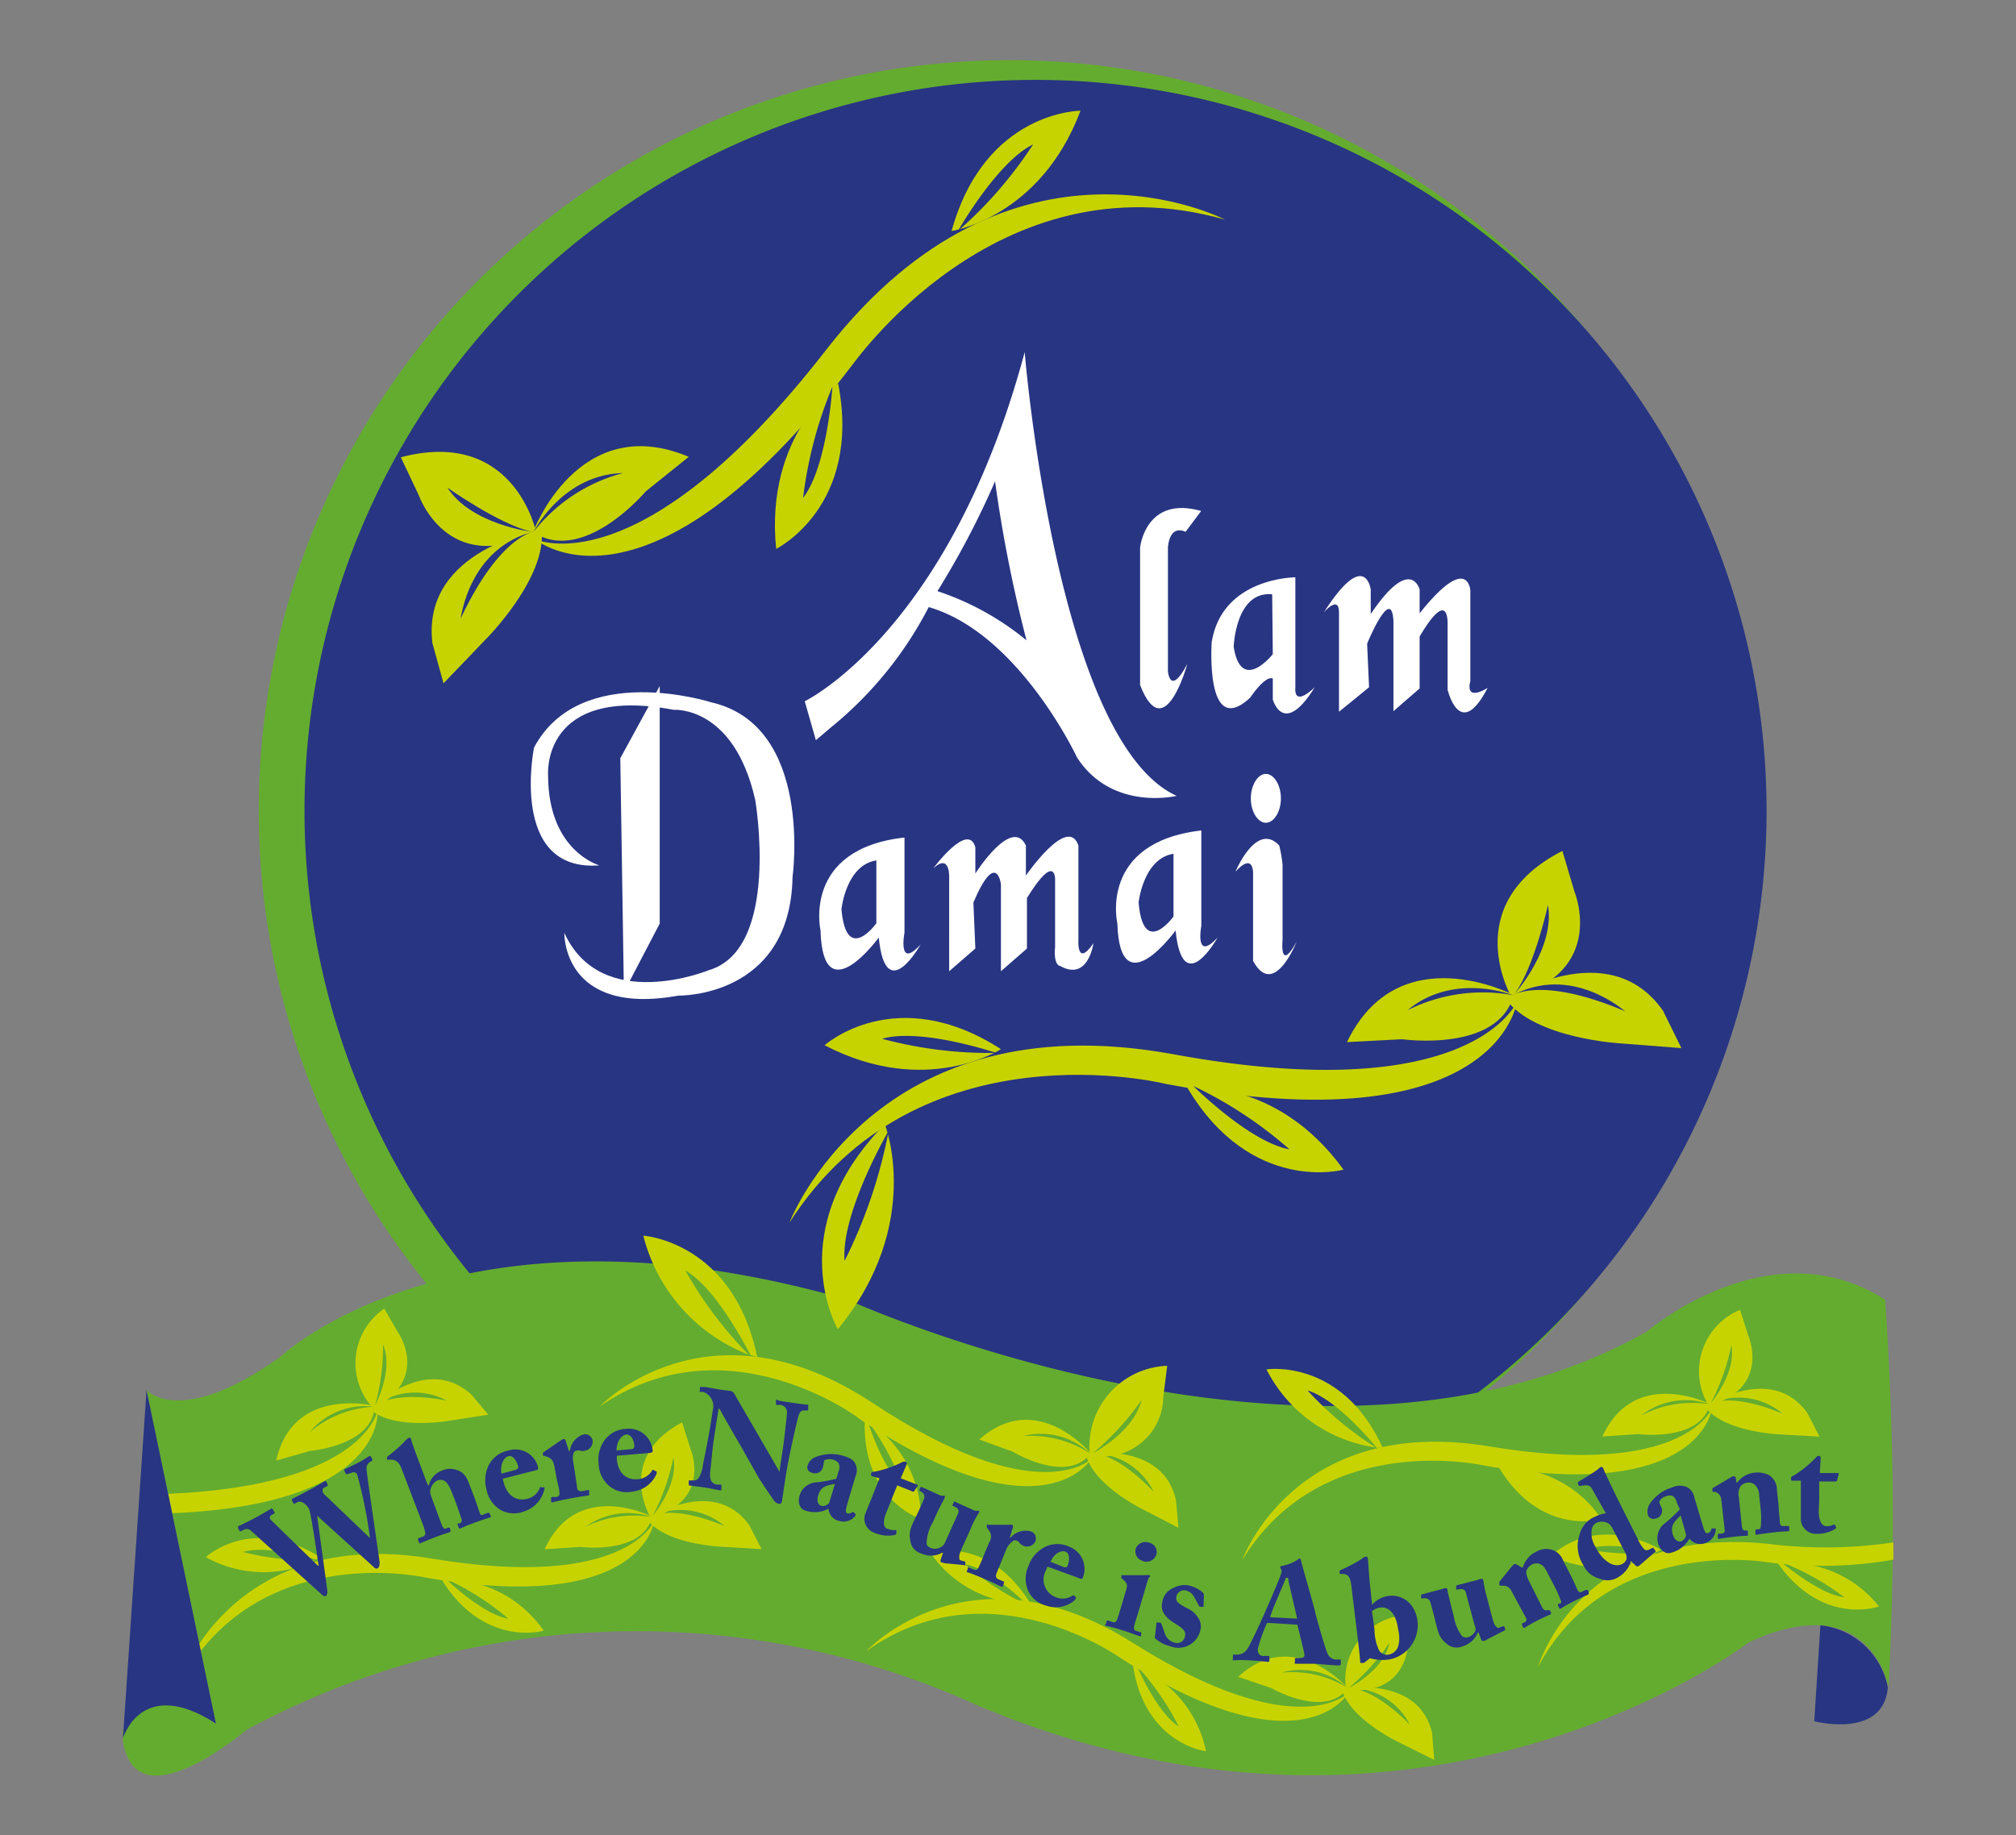 <svg id="Layer_1" data-name="Layer 1" xmlns="http://www.w3.org/2000/svg" viewBox="0 0 134 122"><rect x="0" y="0" width="134" height="122" fill="#808080" stroke="none"/><defs><style>.cls-1{fill:#64ac2f;}.cls-2{fill:#283582;}.cls-3{fill:#fff;}.cls-4{fill:#c7d300;}</style></defs><path class="cls-1" d="M117,53.9A49.9,49.9,0,1,1,67.12,4,49.91,49.91,0,0,1,117,53.9Z"/><path class="cls-2" d="M117.42,53.9A48.59,48.59,0,1,1,68.83,5.31,48.59,48.59,0,0,1,117.42,53.9Z"/><path class="cls-1" d="M9.74,92.42s2.25,2.58,9-2.3c0,0,11.83-11.13,37.61-3.71,0,0,31.57,14.39,53.15,2.09,0,0,8.13-7,15.8-2.09a212.7,212.7,0,0,1,.23,25.77s-1.17-6.74-9.29-3c0,0-21.59,16.71-51.31,4.18A54.52,54.52,0,0,0,16.39,115s-6.27,5.35-7.89,1.86c0,0-1.89-3.62,3.15-3.62a9.44,9.44,0,0,1,2.7,1.37Z"/><path class="cls-3" d="M68.11,23.41C63.12,42,53.49,46.62,53.49,46.62l.74,2.59,1-.85a25.11,25.11,0,0,0,6.5-8c6,1.74,9.86,10,9.86,10,2.33,3.6,6.62,2.55,6.62,2.55C70.21,49.29,68.11,23.41,68.11,23.41ZM62.31,39.3A56.46,56.46,0,0,0,66.14,32a91.93,91.93,0,0,0,2.09,10.57A18.43,18.43,0,0,0,62.31,39.3Z"/><path class="cls-3" d="M78.8,35.36s-1-.58-1.17,1v8.25s.12,1.74,1.29-.47c0,0-1.52,5.57-3.14,1.4V36.4s.35-3.48,4.06-2.43Z"/><path class="cls-3" d="M86.1,45.69V38.38s-4.86,0-5.56,4.3c0,0-.46,6.49,2.55,3.71,0,0,1-1.51,1.51-1.28V46.5s.7,2.56,2.79-.81C87.39,45.69,86,47.09,86.1,45.69Zm-1.5-2.2S82.5,46.15,82,43c0,0,.12-3.73,2.56-3.49Z"/><path class="cls-3" d="M88,40.7S89,39.54,89,40.7v6.62l2-1.63-.13-2.9s1.62-3.95,1.75-1.51v6l1.74-1.51V42.32s1.74-3.13,1.86-1v4.53s.81,3.48,2.66-.12c0,0-1.51,1-1.15-.47v-6s-.13-2.55-3.37,1.51V39.19s-.59-2.32-3.25,1.63V39.19S90.75,36.4,88,40.7Z"/><polygon class="cls-3" points="43.85 61.4 43.85 45.61 41.23 50.41 41.47 65.96 43.85 61.4"/><path class="cls-3" d="M39.84,57.53s-3.41-.93-3.41-6c0,0-.47-6,8.35-4.34,0,0,4-.31,5.42,6,0,0,1.7,9.91-3.09,11.31,0,0-7.13,2.93-9.6-2.48,0,0-.15,5.57,7.59,4.17,0,0,7.43.16,7.58-7.89,0,0,1.4-10.06-5.41-11.61,0,0-8.68-2.78-11.77,3C35.5,49.64,33.8,58,39.84,57.53Z"/><path class="cls-3" d="M60.12,62V55.68c-6.82.76-5.58,6.18-5.58,6.18.15,5.57,3.87.47,3.87.47.46,4.64,2.78.46,2.78.46C59.64,64.5,60.12,62,60.12,62Zm-1.87-.62s-2,2.79-2.32-.94c0,0,.3-2.93,2.32-3.24Z"/><path class="cls-3" d="M79.85,61.55V55.21C73,56,74.27,61.4,74.27,61.4c.17,5.57,3.87.46,3.87.46.47,4.65,2.79.47,2.79.47C79.38,64,79.85,61.55,79.85,61.55ZM78,60.93s-2,2.79-2.32-.93c0,0,.31-2.93,2.32-3.24Z"/><path class="cls-3" d="M64.83,63.06l-1.74,1.51V58.42s.11-1.75-1.05-.7c0,0,2.31-3.13,2.79-1.39v1.74s2.43-3.83,3.36-1.86v2s2.79-4.07,3.49-2v6.27s-.13,1.86,1,.23c0,0-.35,2.56-2.21,1.51,0,0-.46,0-.34-1.28V58.42s0-1.75-1.87,1.28v3.36l-1.73,1.51v-5.8S66.22,56.44,64.7,60Z"/><path class="cls-3" d="M85.25,57.49v5s-.22,2.21.93.12c0,0-1.5,3.83-2.89,1.27V58.19s.11-1.63-1.17-.24c0,0,1.39-3.36,2.91-1.74A9.12,9.12,0,0,1,85.25,57.49Z"/><path class="cls-3" d="M85.14,53.08c0,.89-.47,1.62-1,1.62s-1-.73-1-1.62.47-1.63,1-1.63S85.14,52.18,85.14,53.08Z"/><path class="cls-2" d="M121,108.05l-.41,6.38s4.61,1.21,4.89-2.25A5.13,5.13,0,0,0,121,108.05Z"/><path class="cls-4" d="M105.45,103c1.43-.55,4.23.08,4.69.19l.26-.17c-4.57-2.47-7.3.42-7.3.42a7.58,7.58,0,0,0,7-.22A17.28,17.28,0,0,1,105.45,103Z"/><path class="cls-4" d="M118.59,103.92a17.41,17.41,0,0,1,4,2.27c-1.52-.16-3.75-2-4.12-2.26a1.57,1.57,0,0,0-.3,0c3,4.22,6.72,2.87,6.72,2.87A7.59,7.59,0,0,0,118.59,103.92Z"/><path class="cls-4" d="M125.85,102.54a30.65,30.65,0,0,1-8.31.1c-12.55-1.31-15.32,8.2-15.32,8.2,4.62-8.72,15.1-7,15.1-7a27.77,27.77,0,0,0,8.53-.15Z"/><path class="cls-4" d="M39.87,93.5S47,86,58,93.27,72.52,97,72.52,97s-3.17,5.46-15.35-2.64C57.17,94.31,48.33,87.66,39.87,93.5Z"/><path class="cls-4" d="M45.55,84.46c2,1.13,4,5,4.34,5.63l.44.13c-1.58-7.69-7.57-8.07-7.57-8.07a11.49,11.49,0,0,0,7,7.91A26.64,26.64,0,0,1,45.55,84.46Z"/><path class="cls-4" d="M57.72,94.51A18,18,0,0,1,60,98.76c-1.25-1-2.18-3.83-2.33-4.29l-.19-.11c-.2,5.4,3.74,6.63,3.74,6.63A7.81,7.81,0,0,0,57.72,94.51Z"/><path class="cls-4" d="M72.44,96.73a4,4,0,0,0,4.88-3.83l.26-2.1A5.37,5.37,0,0,0,72.44,96.73Zm.22-.13a18.21,18.21,0,0,0,3.22-3.53C75.35,95.22,72.66,96.6,72.66,96.6Z"/><path class="cls-4" d="M78.17,99.77c-.85-4-6-3.11-6-3.11.46,2.07,3.82,3.7,3.82,3.7l2.34,1.21Zm-5.49-3.15h-.31a.94.94,0,0,1,.31,0,4.56,4.56,0,0,1,4,2.55C74.59,97,73.24,96.66,72.68,96.62Z"/><path class="cls-4" d="M65.09,95.7l2.23.81s3.59,2.19,5.18.12C72.5,96.63,68.94,92.29,65.09,95.7ZM68,95.47a4.78,4.78,0,0,1,4.46,1.16A7.26,7.26,0,0,0,68,95.47Z"/><path class="cls-4" d="M82.57,103.71S86.06,94,99,96.16s14.79-2.53,14.79-2.53-.68,6.28-15.1,3.81C98.71,97.44,87.93,94.94,82.57,103.71Z"/><path class="cls-4" d="M86.91,92.44c1.87.55,4.22,3.35,4.61,3.82l.39,0c-2.73-6-7.73-5.22-7.73-5.22a9.67,9.67,0,0,0,7.26,5.19A22.44,22.44,0,0,1,86.91,92.44Z"/><path class="cls-4" d="M106.45,101s-4,1.18-6.8-3.41A7.69,7.69,0,0,1,106.45,101Z"/><path class="cls-4" d="M99.91,97.51s2.47,2.39,4.19,2.66A18.08,18.08,0,0,0,99.91,97.51Z"/><path class="cls-4" d="M116.21,88.81l-.55-1.73a4.41,4.41,0,0,0-2.08,6.38C117.73,92.27,116.21,88.81,116.21,88.81Zm-2.5,4.48a14.51,14.51,0,0,0,1.37-3.86C115.43,91.28,113.71,93.29,113.71,93.29Z"/><path class="cls-4" d="M120.12,93.92c-2.41-3.33-6.79-.4-6.79-.4,1.25,1.71,5,1.84,5,1.84l2.61.15Zm-6.3-.66c-.09,0-.18.08-.28.14a1.44,1.44,0,0,1,.28-.14,4.55,4.55,0,0,1,4.67.72C115.73,92.85,114.36,93.07,113.82,93.26Z"/><path class="cls-4" d="M106.51,95.5l2.37-.16s4.17.54,4.78-2C113.66,93.34,108.65,90.82,106.51,95.5Zm2.57-1.39a4.8,4.8,0,0,1,4.56-.75A7.26,7.26,0,0,0,109.08,94.11Z"/><path class="cls-4" d="M57.57,109.78s6.84-7.43,17.73-.56,14.31,3.34,14.31,3.34-3,5.41-15.08-2.3C74.53,110.26,65.74,103.9,57.57,109.78Z"/><path class="cls-4" d="M64.15,104c1.54.25,3.68,2.24,4,2.58l.32,0c-2.76-4.52-6.65-3.38-6.65-3.38a7.74,7.74,0,0,0,6.26,3.4A18.28,18.28,0,0,1,64.15,104Z"/><path class="cls-4" d="M75.68,110.87a18.26,18.26,0,0,1,2.67,3.91c-1.32-.83-2.54-3.47-2.74-3.93a2.78,2.78,0,0,0-.3-.1c.82,5.23,4.85,5.67,4.85,5.67A7.77,7.77,0,0,0,75.68,110.87Z"/><path class="cls-4" d="M89.47,112.32c4.19.5,4.13-3.2,4.13-3.2l.16-1.76A4.31,4.31,0,0,0,89.47,112.32Zm.18-.1a14.51,14.51,0,0,0,2.7-3C92,111.05,89.65,112.22,89.65,112.22Z"/><path class="cls-4" d="M95.19,115.22c-.9-3.92-6-2.94-6-2.94.49,2,3.81,3.56,3.81,3.56L95.33,117Zm-5.43-3h-.3a1.36,1.36,0,0,1,.3,0,4.46,4.46,0,0,1,3.94,2.42C91.64,112.59,90.31,112.26,89.76,112.24Z"/><path class="cls-4" d="M82.3,111.48l2.21.75s3.56,2.07,5.08,0C89.59,112.25,86,108.06,82.3,111.48Zm2.86-.28a4.69,4.69,0,0,1,4.39,1A7.06,7.06,0,0,0,85.16,111.2Z"/><path class="cls-4" d="M28.72,103.62c-9.24-1.54-13.71,3-15.49,5.69l.12.44c5.59-7.07,15.06-4.85,15.06-4.85,14.4,2.46,15.08-3.8,15.08-3.8S41.67,105.77,28.72,103.62Z"/><path class="cls-4" d="M16.15,103.18c1.52-.47,4.37.36,4.85.51l.28-.17c-4.58-2.84-7.6,0-7.6,0a7.88,7.88,0,0,0,7.26.22A18.34,18.34,0,0,1,16.15,103.18Z"/><path class="cls-4" d="M29.73,105a18.33,18.33,0,0,1,4.06,2.61c-1.57-.25-3.76-2.26-4.12-2.61l-.32,0c2.83,4.58,6.79,3.41,6.79,3.41A7.91,7.91,0,0,0,29.73,105Z"/><path class="cls-4" d="M45.88,96.28l-.54-1.72c-4.5,2.4-2.08,6.36-2.08,6.36C47.4,99.74,45.88,96.28,45.88,96.28Zm-2.49,4.48a14.51,14.51,0,0,0,1.37-3.86C45.11,98.75,43.39,100.76,43.39,100.76Z"/><path class="cls-4" d="M49.79,101.38C47.38,98.06,43,101,43,101c1.25,1.7,5,1.83,5,1.83l2.62.16Zm-6.29-.65-.27.13a1.16,1.16,0,0,1,.27-.13,4.53,4.53,0,0,1,4.66.72C45.41,100.32,44,100.54,43.5,100.73Z"/><path class="cls-4" d="M36.2,103l2.37-.16s4.16.54,4.77-2C43.34,100.81,38.34,98.28,36.2,103Zm2.57-1.38a4.79,4.79,0,0,1,4.55-.76A7.2,7.2,0,0,0,38.77,101.58Z"/><path class="cls-4" d="M26.43,88.54,25.54,87a4.4,4.4,0,0,0-.7,6.66C28.64,91.6,26.43,88.54,26.43,88.54Zm-1.5,4.89a14.41,14.41,0,0,0,.53-4.05C26.19,91.11,24.93,93.43,24.93,93.43Z"/><path class="cls-4" d="M31.32,92.7c-3.05-2.74-6.71,1-6.71,1,1.58,1.4,5.26.75,5.26.75l2.59-.4ZM25,93.39a1.5,1.5,0,0,0-.25.19,1.11,1.11,0,0,1,.25-.19,4.52,4.52,0,0,1,4.7-.28C26.82,92.58,25.52,93.09,25,93.39Z"/><path class="cls-4" d="M18.36,97.1l2.29-.65s4.18-.35,4.25-3C24.9,93.49,19.48,92.08,18.36,97.1Zm2.23-1.89a4.75,4.75,0,0,1,4.28-1.69A7.17,7.17,0,0,0,20.59,95.21Z"/><path class="cls-4" d="M25.1,93.75s-.8,5-13.91,5.56c-.06,0-.13,0,0,0l.26,1.29C25.75,100,25.1,93.75,25.1,93.75Z"/><path class="cls-4" d="M71.82,7.36s-6.36,0-8.57,8C63.25,15.36,69.15,14.48,71.82,7.36Z"/><path class="cls-4" d="M81.42,14.6s-14.09-7.33-26.5,8.65S35.56,35.84,35.56,35.84s7.33,6.39,21-11.46C56.61,24.38,66.2,10.28,81.42,14.6Z"/><path class="cls-2" d="M63.67,15.36s2.62-4.61,5-5.76A27.72,27.72,0,0,1,63.67,15.36Z"/><path class="cls-4" d="M51.59,36.49s5.71-2.81,4.12-11C55.71,25.51,50.82,28.92,51.59,36.49Z"/><path class="cls-2" d="M55.33,25.7S55,31,53.38,33.1A28,28,0,0,1,55.33,25.7Z"/><path class="cls-4" d="M35.64,35.4s-1.41-7-9-5l1.19,2.51S29.72,38.4,35.64,35.4Z"/><path class="cls-2" d="M35.32,35.35s-4-.48-5.58-2.93C29.74,32.42,33.15,34.84,35.32,35.35Z"/><path class="cls-4" d="M36,35.21s-8,1.26-7.26,7.54l.74,2.68,2.8-2.92S36.36,38.45,36,35.21Z"/><path class="cls-2" d="M35.62,35.3s-2.35.18-5,5.82C30.64,41.12,31.14,36.36,35.62,35.3Z"/><path class="cls-4" d="M35.43,35.37s3-8.1,10.35-5l-2.86,2.3S38.77,37.6,35.43,35.37Z"/><path class="cls-2" d="M35.48,35.34s1.9-3.79,5.93-3.89A11.14,11.14,0,0,0,35.48,35.34Z"/><path class="cls-4" d="M54.81,69.49s4.74-4.25,11.72.26C66.53,69.75,61.55,73,54.81,69.49Z"/><path class="cls-4" d="M52.47,81.29S58.1,66.44,78,70.09s22.83-3.5,22.83-3.5-1.21,9.65-23.34,5.47C77.49,72.06,61,67.93,52.47,81.29Z"/><path class="cls-2" d="M66.22,70s-5-1.69-7.59-.94A27.58,27.58,0,0,0,66.22,70Z"/><path class="cls-4" d="M89.3,77.76s-6.13,1.69-10.38-5.45C78.92,72.31,84.84,71.59,89.3,77.76Z"/><path class="cls-2" d="M79.32,72.2s3.75,3.74,6.39,4.21A27.48,27.48,0,0,0,79.32,72.2Z"/><path class="cls-4" d="M100.48,66.32s-3.62-6.18,3.37-9.75l.79,2.67S106.89,64.61,100.48,66.32Z"/><path class="cls-2" d="M100.68,66.07s2.7-3,2.21-5.9C102.89,60.17,102,64.24,100.68,66.07Z"/><path class="cls-4" d="M100.09,66.42s6.82-4.41,10.45.78l1.22,2.48-4-.31S102,69.07,100.09,66.42Z"/><path class="cls-2" d="M100.42,66.23s1.87-1.43,7.6,1C108,67.25,104.46,64,100.42,66.23Z"/><path class="cls-4" d="M100.61,66.15s-7.64-4-11.08,3.13l3.67-.19S99.61,70,100.61,66.15Z"/><path class="cls-2" d="M100.56,66.16s-3.94-1.56-7,1A11.14,11.14,0,0,1,100.56,66.16Z"/><path class="cls-4" d="M55.69,88.37s-3.83-6.56,3.12-13.64C58.81,74.73,61.44,81.35,55.69,88.37Z"/><path class="cls-2" d="M59.07,75.17s-3.19,5.46-2.93,8.65A33,33,0,0,0,59.07,75.17Z"/><path class="cls-2" d="M9.74,92.42,8.17,115.58s1.19-4.2,6.18-1Z"/><path class="cls-2" d="M21.08,100.77l0,0,.68,5c0,.11,0,.25-.09.32s-.18,0-.27-.07l-4.68-4.22a.42.42,0,0,0-.49-.11l-.21.11s-.07,0-.09,0l-.11-.21s0-.06,0-.1.34-.15,1.19-.61c.59-.32.91-.52,1-.57s.08,0,.11,0l.11.21a.06.06,0,0,1,0,.1l-.18.1c-.14.07-.16.23,0,.37l3.08,3,.05,0c-.06-.34-.49-3.49-.65-3.79a1.12,1.12,0,0,0-.44-.43.39.39,0,0,0-.33,0l-.16.09s-.06,0-.09,0l-.11-.22s0-.06,0-.08.38-.18,1.1-.57,1-.57,1.07-.61.08,0,.1,0l.11.21s0,.06,0,.09l-.25.13c-.13.07-.11.29,0,.41l3.06,2.93,0,0a30.29,30.29,0,0,0-.86-4.26.3.3,0,0,0-.38-.07L23.1,98c-.05,0-.07,0-.1,0l-.11-.21s0-.06,0-.09.39-.18.9-.45.68-.41.75-.44.07,0,.1,0l.11.21s0,0,0,.08l-.15.09a.5.5,0,0,0-.23.51c0,.31.81,5.68.86,6.16,0,.12,0,.31-.11.39s-.22,0-.32-.11Z"/><path class="cls-2" d="M29.34,101.32c.1.26.19.34.27.31l.17-.07s.08,0,.1,0l.06.16c0,.06,0,.1,0,.12s-.49.15-1,.35-.94.38-1,.41-.07,0-.09-.07l-.07-.17c0-.07,0-.09.11-.12l.14-.06c.14,0,.25-.13.24-.26a2.93,2.93,0,0,0-.17-.59l-1.39-3.64c-.16-.44-.37-.65-.71-.65h-.18c-.06,0-.09,0-.1,0l0-.11s0-.08.11-.16a8.74,8.74,0,0,0,1.12-1,.73.73,0,0,1,.24-.19c.08,0,.13,0,.16.19s.7,1.93.89,2.45l.2.53.06,0a1.4,1.4,0,0,1,.92-1,1.29,1.29,0,0,1,1,0c.54.19.67.64.88,1.2l.21.54c.16.44.34,1,.4,1.15s.23.06.33,0l.17-.06c.07,0,.1,0,.12,0l.07.18a.08.08,0,0,1,0,.12c-.06,0-.35.1-1,.33s-.91.37-1,.4-.09,0-.12-.07l-.06-.17s0-.07,0-.09l.12,0a.22.22,0,0,0,.15-.25l-.29-.86-.2-.53c-.17-.43-.37-1.06-.68-1.2a.54.54,0,0,0-.48,0,.85.85,0,0,0-.4.5.66.66,0,0,0,0,.48Z"/><path class="cls-2" d="M33.41,98.31l.07.25c.25.94.91,1.26,1.57,1.08a1.18,1.18,0,0,0,.85-.76s0-.07.08,0l.18,0s.08,0,0,.22a2,2,0,0,1-1.35,1.39,1.83,1.83,0,0,1-1.47-.07,2,2,0,0,1-1-1.38,2.31,2.31,0,0,1,.06-1.44,1.84,1.84,0,0,1,1.37-1.16,1.55,1.55,0,0,1,2,1.13c0,.12,0,.15-.25.2Zm.79-.57c.2-.06.28-.13.24-.26-.11-.4-.37-.75-.65-.67s-.56.51-.46,1.16Z"/><path class="cls-2" d="M38.35,98.81c0,.29.16.36.36.32l.37-.07c.06,0,.07,0,.08.07l0,.18c0,.06,0,.09,0,.1s-.48.06-1.31.22-1.09.24-1.14.25-.06,0-.08-.08l0-.18c0-.06,0-.08.08-.1l.27,0a.22.22,0,0,0,.2-.27c0-.26-.1-.58-.19-1l-.14-.76c-.08-.4-.2-.54-.51-.65l-.17-.06c-.06,0-.09,0-.09-.07l0-.08s0-.06.06-.09l1.18-.81a.35.35,0,0,1,.14-.06.12.12,0,0,1,.13.09l.22.7h.07a1.3,1.3,0,0,1,.92-1.1.5.5,0,0,1,.59.44.61.61,0,0,1-.49.64.63.63,0,0,1-.34,0,.54.54,0,0,0-.25,0,.26.26,0,0,0-.2.21,1.22,1.22,0,0,0,0,.57Z"/><path class="cls-2" d="M41,96.78,41,97c.09,1,.68,1.39,1.36,1.34a1.19,1.19,0,0,0,1-.6s0-.07.09,0l.17.07s.07.06,0,.22A2,2,0,0,1,42,99.17a1.82,1.82,0,0,1-1.43-.32,2,2,0,0,1-.78-1.55,2.17,2.17,0,0,1,.3-1.41,1.87,1.87,0,0,1,1.55-.9,1.58,1.58,0,0,1,1.74,1.46c0,.12-.08.13-.28.15Zm.88-.43c.2,0,.29-.07.28-.21,0-.41-.24-.8-.53-.77s-.64.4-.65,1.06Z"/><path class="cls-2" d="M51.93,97c.13-.83.19-1.28.24-1.75s.15-1.27.14-1.41a.5.5,0,0,0-.44-.44l-.29,0s0,0,0-.09l0-.23s0-.06.1,0,.39.09,1.07.19.78.1.89.11.09,0,.08.09l0,.22s0,.08-.06.08l-.26,0c-.15,0-.27.12-.35.45-.16.61-.63,2.67-.82,3.89l-.24,1.59c0,.13-.06.3-.19.28a.52.52,0,0,1-.34-.2c-.13-.18-.51-.74-1-1.48L49.16,96c-.13-.21-1.16-2-1.33-2.34h-.07l-.29,1.87c-.12.77-.21,1.92-.26,2.27-.06.54.06.84.45.9l.23,0c.06,0,.07,0,.06.09l0,.22c0,.06,0,.08-.09.07s-.64-.13-1.08-.2l-1-.13s0,0,0-.09l0-.24s0,0,.06,0l.32,0c.21,0,.4-.24.54-.85,0-.17.34-1.64.55-3l.13-.83a1,1,0,0,0-.63-1.2l-.23,0a.06.06,0,0,1,0-.08l0-.25s0,0,.06,0l.3,0,.95.17.71.09a.34.34,0,0,1,.25.16l1.74,3,1.28,2.21h0Z"/><path class="cls-2" d="M55.74,97.81a.66.66,0,0,0,0-.53.61.61,0,0,0-.34-.23.84.84,0,0,0-.52,0c-.16,0-.1.24-.19.52a.53.53,0,0,1-.74.33.36.36,0,0,1-.28-.44.9.9,0,0,1,.44-.55,2.78,2.78,0,0,1,1.92-.13c.57.17.7.31.83.54a1,1,0,0,1,0,.84l-.53,1.78c-.13.47-.15.62,0,.67a.33.33,0,0,0,.31-.08s.08,0,.1,0l.11.11s.05.07,0,.14a1,1,0,0,1-1.09.33.89.89,0,0,1-.69-.81h0a1.92,1.92,0,0,1-1.58.11c-.32-.1-.49-.52-.34-1a1.23,1.23,0,0,1,1.1-.86,9.15,9.15,0,0,0,1.34-.24Zm-.24.84c-.52.11-.92.13-1.11.75-.13.41,0,.64.2.71a.53.53,0,0,0,.52-.19Z"/><path class="cls-2" d="M58.88,100.64c-.27.71-.06,1,.15,1a.86.86,0,0,0,.49.08s.06,0,.06.06l0,.16a.12.12,0,0,1-.08.1,2.24,2.24,0,0,1-1.36-.13,1,1,0,0,1-.66-1.18c.12-.31.4-1,.52-1.3l.46-1.15L58,98.15a.14.14,0,0,1-.1-.18c0-.09.11-.13.28-.14A7.22,7.22,0,0,0,60,97.19a.25.25,0,0,1,.2,0,.11.11,0,0,1,.06.17l-.39.92,1.11.43a.06.06,0,0,1,0,.1l-.23.34a.09.09,0,0,1-.11,0l-1-.4c-.15.36-.32.77-.47,1.18Z"/><path class="cls-2" d="M62.82,103.93l-.2-.05c-.09,0-.12-.1-.1-.17l.16-.48-.06,0a1.53,1.53,0,0,1-1.38.05,1,1,0,0,1-.72-.79c-.14-.64,0-.9.35-1.64l.18-.37c.14-.32.3-.66.37-.85a.35.35,0,0,0-.15-.43c-.14-.09-.18-.11-.16-.15l.07-.17s0-.06.13,0l1.24.56.13,0,.1,0a.1.1,0,0,1,0,.14c0,.07-.25.46-.56,1.14l-.2.46a2.91,2.91,0,0,0-.43,1.39c0,.25.18.29.33.36a.74.74,0,0,0,.59-.06.6.6,0,0,0,.27-.25l.9-2c.09-.21,0-.35-.24-.46s-.13-.08-.11-.13l.07-.16c0-.07,0-.07.14,0l1.27.57.15,0,.11,0a.09.09,0,0,1,0,.12,6.79,6.79,0,0,0-.58,1.14l-.28.63c-.19.41-.38.83-.43,1s0,.35,0,.37a1.58,1.58,0,0,0,.29.1c.08,0,.1,0,.09.08l0,.17s0,.06-.07,0Z"/><path class="cls-2" d="M66.26,104.54c-.11.26-.06.39.12.46l.35.15c.06,0,0,0,0,.1l-.07.18s0,.07-.08.06-.43-.22-1.21-.55-1-.4-1.09-.42,0,0,0-.11l.06-.17c0-.06,0-.07.13,0l.25.1a.21.21,0,0,0,.31-.11c.12-.24.25-.54.43-1l.3-.71a.68.68,0,0,0-.06-.82l-.11-.15s0-.07,0-.11l0-.07s0-.05.09,0l1.43,0a.44.44,0,0,1,.16,0,.13.13,0,0,1,.06.15l-.21.7.06,0a1.3,1.3,0,0,1,1.37-.4.5.5,0,0,1,.25.69.61.61,0,0,1-.76.26.67.67,0,0,1-.28-.2.34.34,0,0,0-.19-.15.24.24,0,0,0-.28.06,1.38,1.38,0,0,0-.37.44Z"/><path class="cls-2" d="M69.62,104.15l-.09.24a1.25,1.25,0,0,0,.64,1.79,1.17,1.17,0,0,0,1.13-.11s.07,0,.1,0l.12.13s0,.09-.1.2a1.94,1.94,0,0,1-1.9.34,1.81,1.81,0,0,1-1.15-.92,2,2,0,0,1,0-1.73,2.15,2.15,0,0,1,.89-1.13,1.84,1.84,0,0,1,1.79-.14,1.57,1.57,0,0,1,.92,2.07c0,.11-.12.09-.32,0Zm1,0c.19.08.29.07.34-.06.15-.39.14-.82-.13-.93s-.75.08-1,.67Z"/><path class="cls-2" d="M75.75,108.77c-.07,0-.47-.18-1.25-.42-.52-.16-.88-.24-1-.27s-.07,0,0-.11l.06-.18c0-.06,0-.07.11-.05l.33.11c.1,0,.17,0,.23-.13s.18-.54.26-.79l.37-1.26c.08-.25.08-.44-.25-.69-.09-.07-.09-.11-.07-.16l0-.1s0,0,.12,0h1.47a.69.69,0,0,1,.26,0c.07,0,.08.07,0,.13s-.24.71-.48,1.5l-.3,1c-.11.35-.21.67-.23.78s0,.25.09.28l.32.1c.07,0,.08,0,.06.11l0,.17C75.84,108.77,75.81,108.79,75.75,108.77Zm.2-5a.66.66,0,0,1-.45-.84.69.69,0,0,1,.88-.37.63.63,0,0,1,.49.76A.7.7,0,0,1,76,103.8Z"/><path class="cls-2" d="M80,106.75s0,.06,0,.07l-.19,0s0,0-.08,0l-.37-.67a.81.81,0,0,0-.5-.4.52.52,0,0,0-.66.35c-.06.33,0,.44.65.79a1.66,1.66,0,0,1,.82.71,1,1,0,0,1,.1.84,1.49,1.49,0,0,1-2,1,2.27,2.27,0,0,1-1-.53.19.19,0,0,1,0-.13l.1-.91a.09.09,0,0,1,.09,0h.17s0,0,.06.06l.22.62a.93.93,0,0,0,.68.66.52.52,0,0,0,.67-.42c.09-.36-.14-.54-.68-.87s-1-.78-.82-1.43a1.21,1.21,0,0,1,.73-.92A1.57,1.57,0,0,1,79,105.4a2.23,2.23,0,0,1,.9.43c.12.1.13.15.12.22Z"/><path class="cls-2" d="M84.22,107.89a10.26,10.26,0,0,0-.62,1.75c0,.2.06.43.34.45h.33c.09,0,.1,0,.1.08v.21c0,.07,0,.1-.09.1s-.51-.06-1.27-.1-.89,0-1,0-.07-.06-.06-.12v-.18c0-.06,0-.08.07-.08h.24a.79.79,0,0,0,.65-.38c.15-.19.89-1.78,1.24-2.59.08-.18.94-2.15,1-2.4a.39.39,0,0,0,0-.32s-.06-.09-.06-.12,0-.07.1-.08a3,3,0,0,0,1.07-.42s.08-.08.13-.08.07.06.09.17c.15.59.78,2.72.92,3.33s.7,2.51.82,2.77a.69.69,0,0,0,.52.45h.32c.06,0,.06,0,.06.09v.18s0,.12-.09.12-.37,0-1.57-.11c-.77,0-1.1,0-1.29,0s-.1-.06-.1-.12v-.18s0-.09.06-.08h.27c.25,0,.34-.08.29-.32s-.37-1.56-.46-1.9Zm2-.28-.58-2.51c0-.14,0-.21-.09-.21s-.09,0-.12.12-1,2.28-1,2.51Z"/><path class="cls-2" d="M90.66,110.55a.15.15,0,0,1-.11,0l-.14,0s0,0,0-.07-.08-.91-.17-1.6l-.42-3.47c-.08-.62-.22-.72-.51-.77l-.14,0c-.1,0-.12,0-.13-.06v-.11s0-.06.09-.1a10.61,10.61,0,0,0,1.35-.71.93.93,0,0,1,.3-.18c.1,0,.12.06.14.15s.07,1.14.17,2l.11,1.06a1.76,1.76,0,0,1,1.19-.6,1.63,1.63,0,0,1,1.42.63,2.18,2.18,0,0,1,.42,1.17,2.32,2.32,0,0,1-1.87,2.43,3,3,0,0,1-1.3-.08Zm.7-2.22a3.38,3.38,0,0,0,.28,1.34.61.61,0,0,0,.58.34.82.82,0,0,0,.72-.58,2.09,2.09,0,0,0,0-1.05c-.15-1.23-.71-1.57-1.2-1.51a1.15,1.15,0,0,0-.55.24Z"/><path class="cls-2" d="M98.83,109a.67.67,0,0,1-.19.09c-.09,0-.16,0-.18-.07l-.18-.48-.06,0a1.55,1.55,0,0,1-1,.91,1,1,0,0,1-1.06-.17c-.51-.41-.55-.7-.75-1.48l-.1-.4c-.09-.35-.18-.71-.25-.91a.35.35,0,0,0-.39-.23c-.16,0-.2,0-.21,0l0-.18c0-.05,0-.07.08-.09l1.32-.35a.27.27,0,0,0,.12-.05l.1,0a.1.1,0,0,1,.13.09c0,.08.1.51.28,1.23l.13.49a3.15,3.15,0,0,0,.54,1.35.44.44,0,0,0,.49.07.75.75,0,0,0,.42-.42A.68.68,0,0,0,98,108l-.57-2.13c-.06-.22-.24-.25-.47-.21s-.16,0-.17,0l0-.17c0-.07,0-.08.09-.11l1.35-.35.15-.06.1,0a.09.09,0,0,1,.11.07,8.22,8.22,0,0,0,.27,1.25l.17.67c.12.43.23.88.29,1s.21.28.25.27a1.08,1.08,0,0,0,.29-.11c.07,0,.1,0,.12,0l.07.17s0,.06,0,.08Z"/><path class="cls-2" d="M101.16,104.21l.06,0a1.6,1.6,0,0,1,.25-.51,1.37,1.37,0,0,1,.56-.49,1.34,1.34,0,0,1,1-.21,1.17,1.17,0,0,1,.87.75l.45.88c.15.29.34.69.47,1s.28.22.35.18l.23-.11c.07,0,.1,0,.13,0l.07.15c0,.06,0,.1,0,.13s-.33.14-1,.48-.8.45-.86.48-.08,0-.11-.06l-.08-.15s0-.08.07-.13l.09,0c.06,0,.11-.11,0-.27a6,6,0,0,0-.4-.89l-.46-.89c-.16-.32-.3-.52-.55-.59a.65.65,0,0,0-.49.06.74.74,0,0,0-.34.39c-.06.12,0,.38.17.72l.86,1.72c.08.15.2.24.28.2l.11,0c.06,0,.09,0,.12,0l.08.15c0,.05,0,.09,0,.11s-.3.12-.85.4-.84.47-.89.5-.07,0-.1,0l-.08-.16c0-.05,0-.09,0-.12l.12-.06c.1,0,.22-.15.15-.29l-1-1.85a.59.59,0,0,0-.59-.31h-.09a.1.1,0,0,1-.1-.06l0-.08s0-.08,0-.12l.81-1a1.21,1.21,0,0,1,.16-.16.16.16,0,0,1,.17,0Z"/><path class="cls-2" d="M105.83,99c-.12-.23-.28-.32-.78-.21-.06,0-.07,0-.09,0l-.08-.15s0-.07,0-.11c.48-.29,1.09-.66,1.34-.86a.93.93,0,0,1,.2-.15s.11,0,.15.11c.17.44.77,1.66,1.36,2.84l.93,1.84a2.23,2.23,0,0,0,.47.73c.13.08.24,0,.43-.1s.13,0,.16,0l.09.12a.08.08,0,0,1,0,.12l-1.1.95s-.09,0-.15,0l-.35-.35a1.84,1.84,0,0,1-.86,1.08,1.3,1.3,0,0,1-1.2.1,1.64,1.64,0,0,1-1.12-.93A2.32,2.32,0,0,1,105,102a1.73,1.73,0,0,1,1-1.16,2.26,2.26,0,0,1,.74-.23Zm1.38,2.67a1.08,1.08,0,0,0-.27-.37.88.88,0,0,0-.83-.06.6.6,0,0,0-.31.46,1.64,1.64,0,0,0,.22,1.09c.49,1,1.26,1.46,1.78,1.2a.56.56,0,0,0,.32-.37.77.77,0,0,0-.12-.45Z"/><path class="cls-2" d="M111.46,99.92a.73.73,0,0,0-.27-.46.58.58,0,0,0-.41,0,.76.76,0,0,0-.44.28c-.11.13,0,.25.12.54a.54.54,0,0,1-.44.68.38.38,0,0,1-.48-.22.92.92,0,0,1,.08-.7,2.75,2.75,0,0,1,1.54-1.16,1.19,1.19,0,0,1,1,0,1,1,0,0,1,.47.7l.53,1.78c.14.47.2.61.38.56a.35.35,0,0,0,.21-.24c0-.06.05-.08.08-.07l.14,0c.05,0,.08,0,.07.12a1,1,0,0,1-.74.87.88.88,0,0,1-1-.31h0a2.2,2.2,0,0,1-.65.69,2,2,0,0,1-.62.26c-.32.09-.69-.17-.83-.66a1.24,1.24,0,0,1,.46-1.31,9.69,9.69,0,0,0,1-.93Zm.25.83c-.37.38-.7.62-.53,1.24.12.41.36.53.56.48a.51.51,0,0,0,.33-.44Z"/><path class="cls-2" d="M115.41,98.55h.07a1.71,1.71,0,0,1,.41-.39,1.77,1.77,0,0,1,1.68-.1,1.15,1.15,0,0,1,.54,1l.11,1c0,.32.07.76.08,1.09s.18.31.26.3l.25,0c.09,0,.11,0,.12.07v.17c0,.06,0,.1-.06.11s-.36,0-1.1.09-.91.13-1,.14-.08,0-.09-.09l0-.17c0-.07,0-.09.11-.1h.11c.06,0,.14-.06.14-.23a6.21,6.21,0,0,0,0-1l-.11-1a1,1,0,0,0-.31-.75.65.65,0,0,0-.48-.12.74.74,0,0,0-.45.24,1,1,0,0,0-.11.74l.2,1.91c0,.17.1.3.18.29h.12c.08,0,.1,0,.1.08l0,.17c0,.06,0,.09,0,.1a8,8,0,0,0-.93.07c-.67.07-1,.14-1,.14s-.06,0-.07-.07l0-.19c0-.06,0-.09.08-.09l.14,0c.1,0,.26-.06.24-.22l-.23-2.06a.57.57,0,0,0-.43-.5l-.09,0c-.06,0-.07,0-.07-.09v-.09s0-.07.07-.1l1.13-.67a.56.56,0,0,1,.21-.09s.11,0,.14.1Z"/><path class="cls-2" d="M120.89,100.46c0,.77.27,1,.49,1a.87.87,0,0,0,.49-.1s.06,0,.09,0l.06.14a.09.09,0,0,1,0,.12,2.24,2.24,0,0,1-1.32.35,1,1,0,0,1-1-.9c0-.32,0-1,0-1.39l0-1.24h-.52c-.08,0-.15,0-.14-.13s.06-.16.21-.23a7.39,7.39,0,0,0,1.47-1.2.21.21,0,0,1,.18-.09c.08,0,.12.06.12.14l-.06,1,1.18,0c.06,0,.09,0,.07.08l-.1.4s0,.08-.09.08l-1.1,0c0,.39,0,.83,0,1.26Z"/></svg>